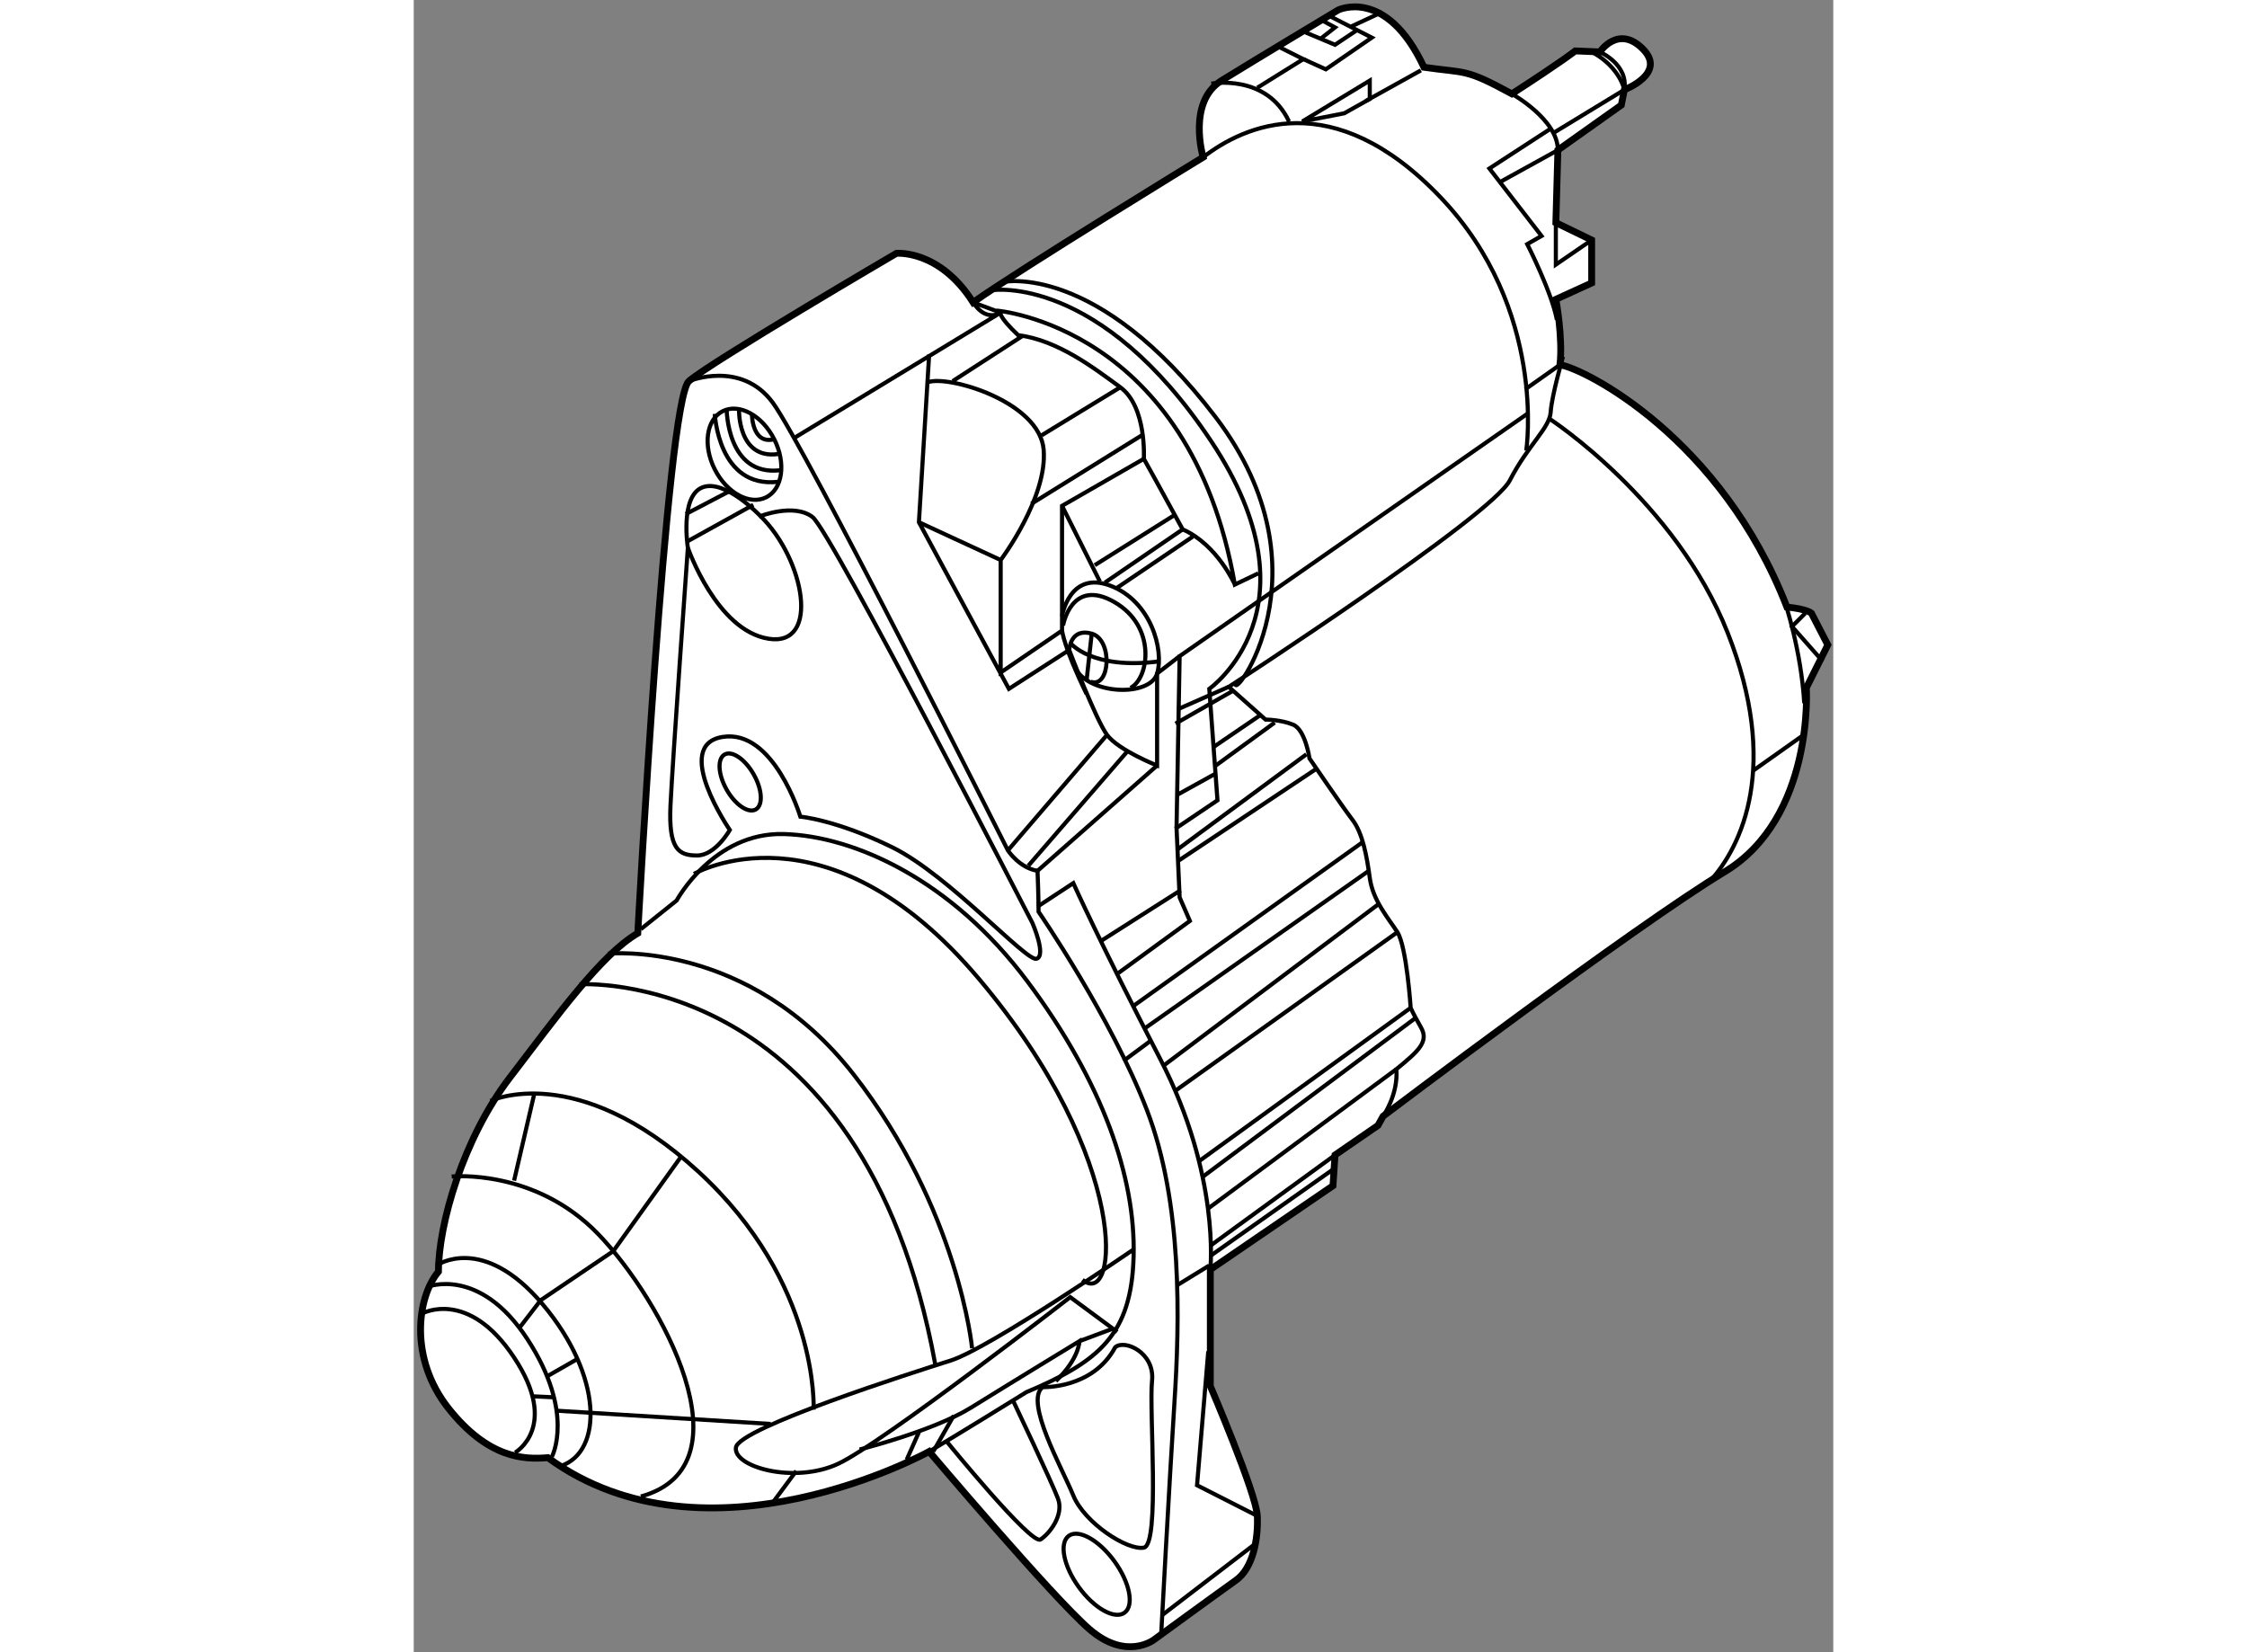 <?xml version="1.0" encoding="utf-8"?>
<!-- Generator: Adobe Illustrator 15.1.0, SVG Export Plug-In . SVG Version: 6.00 Build 0)  -->
<!DOCTYPE svg PUBLIC "-//W3C//DTD SVG 1.1//EN" "http://www.w3.org/Graphics/SVG/1.1/DTD/svg11.dtd">
<svg version="1.1" xmlns="http://www.w3.org/2000/svg" xmlns:xlink="http://www.w3.org/1999/xlink" x="0px" y="0px" width="244.8px"
	 height="180px" viewBox="89.808 14.513 103.76 120.767" enable-background="new 0 0 244.8 180" xml:space="preserve">
	
<rect x="89.808" y="14.513" width="103.76" height="120.767" fill="#808080" stroke="none"/>
	
<g><path fill="#FFFFFF" stroke="#000000" stroke-width="0.5" d="M106.185,82.724c0,0,2.093-38.932,3.737-40.353
			c1.643-1.42,15.169-9.34,15.169-9.34s3.138-0.3,5.604,3.585c3.363-2.39,16.813-10.61,16.813-10.61s-1.192-4.036,1.348-5.604
			c2.541-1.57,8.521-5.156,8.521-5.156s3.51-1.72,6.274,4.184c3.137,0.448,2.99,0.073,6.427,1.943
			c3.811-2.467,4.633-3.139,4.633-3.139l1.795,0.075c0,0,1.346-2.017,3.138-0.223c1.796,1.792-1.345,2.988-1.345,2.988l-0.225,1.121
			l-4.635,3.289l-0.148,5.305l2.617,1.27v3.139l-2.617,1.195c0,0,0.523,2.766,0.301,4.783c1.867,0.299,11.804,5.381,16.587,17.71
			c1.495,0.149,1.793,0.448,1.793,0.448l1.196,2.316l-1.568,3.139c0,0,0.598,9.49-5.977,13.451
			c-6.577,3.961-24.961,17.861-24.961,17.861l-0.372,0.673l-3.142,2.164L157,101.182l-8.966,6.128v8.518c0,0,3.36,7.847,3.435,9.491
			c0.076,1.644-0.298,3.81-1.568,4.707c-1.269,0.898-5.976,4.335-5.976,4.335s-2.018,1.569-4.709-0.748
			c-2.69-2.314-11.733-13.001-11.733-13.001s-16.214,8.966-27.872,0.447c-1.718,0.148-4.334,0.076-7.249-3.587
			c-2.913-3.663-2.315-8.145-0.747-10.013c0-3.436,1.793-9.715,5.231-14.198C100.283,88.778,103.496,84.293,106.185,82.724z"></path><path fill="none" stroke="#000000" stroke-width="0.3" d="M109.922,42.372c0,0,3.809-1.569,6.127,1.57
			c2.317,3.139,17.189,32.731,17.189,32.731s0.82,1.27,2.166,1.494c0.076,1.869,0.076,2.99,0.076,2.99s5.303,7.695,7.92,14.496
			c2.617,6.801,2.391,15.469,2.016,21.297c-0.373,5.829-0.971,16.965-0.971,16.965"></path><line fill="none" stroke="#000000" stroke-width="0.3" x1="144.519" y1="132.566" x2="151.246" y2="127.411"></line><polyline fill="none" stroke="#000000" stroke-width="0.3" points="151.469,125.318 147.063,123.077 147.884,113.289 		"></polyline><path fill="none" stroke="#000000" stroke-width="0.3" d="M148.034,107.31c0,0,0.748-6.874-3.663-15.394
			c-4.41-8.519-6.352-12.852-6.352-12.852l-2.615,1.718"></path><path fill="none" stroke="#000000" stroke-width="0.3" d="M160.661,96.102c0,0,1.121-1.57,0.972-3.438
			c1.645-1.346,2.394-2.017,1.794-3.063c-0.599-1.047-0.748-1.421-0.748-1.421s-0.296-4.483-0.97-5.529
			c-0.674-1.046-1.795-2.315-2.018-3.96c-0.225-1.644-0.527-3.289-1.271-4.259c-0.746-0.97-3.137-4.483-3.137-4.483
			s-0.299-2.093-1.194-2.466c-0.9-0.373-2.02-0.373-2.02-0.373l-2.691-2.392c0,0,19.206-12.478,20.55-15.095
			c1.346-2.616,2.913-3.81,2.987-5.006c0.076-1.197,0.898-4.035,0.898-4.035"></path><path fill="none" stroke="#000000" stroke-width="0.3" d="M132.864,35.124c0,0,6.874-1.496,15.544,9.863
			c8.667,11.358,1.045,21.072,1.492,19.429"></path><path fill="none" stroke="#000000" stroke-width="0.3" d="M132.115,35.722c0,0,7.846-1.197,15.992,11.058
			c8.145,12.256-0.148,18.084-0.148,18.084l0.598,8.146l-2.991,2.017l0.226,5.082l0.748,1.719l-5.23,3.811"></path><line fill="none" stroke="#000000" stroke-width="0.3" x1="140.111" y1="83.248" x2="145.865" y2="79.585"></line><line fill="none" stroke="#000000" stroke-width="0.3" x1="145.643" y1="76.597" x2="155.056" y2="69.648"></line><line fill="none" stroke="#000000" stroke-width="0.3" x1="145.717" y1="77.419" x2="155.806" y2="70.694"></line><polyline fill="none" stroke="#000000" stroke-width="0.3" points="145.565,75.027 145.791,62.474 171.197,44.764 		"></polyline><path fill="none" stroke="#000000" stroke-width="0.3" d="M171.126,47.454c0,0,1.569-10.313-6.278-18.532
			c-7.848-8.221-14.347-5.23-17.34-2.915"></path><path fill="none" stroke="#000000" stroke-width="0.3" d="M148.107,20.627c0,0,4.034-0.747,5.678,2.764"></path><polygon fill="none" stroke="#000000" stroke-width="0.3" points="154.758,23.391 159.689,20.403 159.689,21.747 157.822,22.794 
					"></polygon><line fill="none" stroke="#000000" stroke-width="0.3" x1="159.392" y1="21.897" x2="163.425" y2="19.656"></line><path fill="none" stroke="#000000" stroke-width="0.3" d="M173.141,24.214l5.157-3.139c0,0-0.3-1.57-2.242-2.69"></path><path fill="none" stroke="#000000" stroke-width="0.3" d="M176.505,18.31c0,0,2.096,0.896,1.793,2.765"></path><path fill="none" stroke="#000000" stroke-width="0.3" d="M172.915,23.915l-4.482,2.914l3.811,4.931l-1.046,0.598
			c0,0,1.794,3.512,2.167,5.531"></path><path fill="none" stroke="#000000" stroke-width="0.3" d="M169.105,27.876l4.333-2.391c0-2.241-3.361-4.11-3.361-4.11"></path><polyline fill="none" stroke="#000000" stroke-width="0.3" points="173.29,30.79 173.29,33.854 175.907,32.06 		"></polyline><line fill="none" stroke="#000000" stroke-width="0.3" x1="171.049" y1="42.971" x2="173.591" y2="41.177"></line><path fill="none" stroke="#000000" stroke-width="0.3" d="M172.841,45.136c0,0,9.191,5.979,13.004,15.62
			c3.811,9.639,1.121,15.617-1.421,18.308"></path><line fill="none" stroke="#000000" stroke-width="0.3" x1="187.712" y1="70.842" x2="191.299" y2="68.303"></line><path fill="none" stroke="#000000" stroke-width="0.3" d="M190.029,58.513c0,0,1.194,3.511,1.418,7.398"></path><polyline fill="none" stroke="#000000" stroke-width="0.3" points="191.521,59.335 190.551,60.307 192.793,62.847 		"></polyline><polyline fill="none" stroke="#000000" stroke-width="0.3" points="151.469,20.926 154.832,18.833 153.039,17.937 		"></polyline><polyline fill="none" stroke="#000000" stroke-width="0.3" points="154.832,18.833 156.476,19.58 159.837,17.264 156.624,15.62 		
			"></polyline><line fill="none" stroke="#000000" stroke-width="0.3" x1="158.346" y1="16.442" x2="160.588" y2="15.396"></line><polyline fill="none" stroke="#000000" stroke-width="0.3" points="154.832,16.815 157.147,17.786 158.718,16.741 		"></polyline><polyline fill="none" stroke="#000000" stroke-width="0.3" points="156.18,15.993 157.147,16.517 156.104,17.338 		"></polyline><path fill="none" stroke="#000000" stroke-width="0.3" d="M106.409,82.426l2.616-2.092c0,0,2.689-5.007,7.846-4.857
			c5.156,0.148,12.256,3.362,17.785,10.76c5.529,7.398,7.921,14.346,7.771,20.1c-0.148,5.756-2.541,7.698-7.846,9.938
			c-4.335,2.693-7.1,4.336-7.1,4.336"></path><line fill="none" stroke="#000000" stroke-width="0.3" x1="141.681" y1="92.065" x2="143.697" y2="90.571"></line><line fill="none" stroke="#000000" stroke-width="0.3" x1="142.428" y1="88.029" x2="159.164" y2="76.074"></line><line fill="none" stroke="#000000" stroke-width="0.3" x1="143.25" y1="89.675" x2="159.614" y2="78.166"></line><line fill="none" stroke="#000000" stroke-width="0.3" x1="144.669" y1="92.364" x2="160.287" y2="80.631"></line><line fill="none" stroke="#000000" stroke-width="0.3" x1="145.491" y1="94.231" x2="161.709" y2="82.649"></line><line fill="none" stroke="#000000" stroke-width="0.3" x1="147.212" y1="99.387" x2="162.679" y2="88.179"></line><line fill="none" stroke="#000000" stroke-width="0.3" x1="147.508" y1="100.509" x2="163.126" y2="88.852"></line><line fill="none" stroke="#000000" stroke-width="0.3" x1="147.806" y1="102.899" x2="161.633" y2="92.663"></line><line fill="none" stroke="#000000" stroke-width="0.3" x1="148.107" y1="105.517" x2="157.147" y2="98.939"></line><line fill="none" stroke="#000000" stroke-width="0.3" x1="148.107" y1="106.263" x2="157.223" y2="99.835"></line><line fill="none" stroke="#000000" stroke-width="0.3" x1="145.565" y1="72.637" x2="148.404" y2="71.067"></line><line fill="none" stroke="#000000" stroke-width="0.3" x1="148.257" y1="69.124" x2="151.768" y2="66.731"></line><line fill="none" stroke="#000000" stroke-width="0.3" x1="148.332" y1="70.543" x2="152.739" y2="67.33"></line><line fill="none" stroke="#000000" stroke-width="0.3" x1="145.643" y1="66.36" x2="149.378" y2="64.715"></line><line fill="none" stroke="#000000" stroke-width="0.3" x1="145.491" y1="67.404" x2="149.677" y2="65.014"></line><path fill="none" stroke="#000000" stroke-width="0.3" d="M149.826,57.242c0,0-1.27-2.914-3.813-4.035
			c-1.419-2.616-2.838-5.157-2.838-5.157s0.223-3.81-1.721-5.231c-1.941-1.419-4.556-3.437-7.471-3.81
			c-1.496-1.42-1.273-1.645-1.273-1.645l-0.297-0.149C132.414,37.215,146.539,38.337,149.826,57.242
			c1.718-0.822,1.718-0.822,1.718-0.822"></path><path fill="none" stroke="#000000" stroke-width="0.3" d="M132.711,37.364l-2.016-0.747
			C131.668,38.114,132.711,37.364,132.711,37.364l-15.018,9.117"></path><path fill="none" stroke="#000000" stroke-width="0.3" d="M127.482,40.429l-0.748,12.256l6.577,12.179l4.408-2.84
			c0,0,1.944,5.083,2.765,6.203c0.822,1.121,3.66,2.241,3.66,2.241v-6.725l1.647-1.27"></path><path fill="none" stroke="#000000" stroke-width="0.3" d="M127.408,42.446c1.494-0.523,8.144,1.421,8.443,4.932
			c0.297,3.513-3.141,8.071-3.141,8.071v8.221l4.485-3.065v-9.117l5.98-3.438"></path><line fill="none" stroke="#000000" stroke-width="0.3" x1="126.734" y1="52.685" x2="132.711" y2="55.449"></line><line fill="none" stroke="#000000" stroke-width="0.3" x1="134.953" y1="51.338" x2="143.023" y2="46.332"></line><line fill="none" stroke="#000000" stroke-width="0.3" x1="135.702" y1="46.332" x2="141.455" y2="42.819"></line><line fill="none" stroke="#000000" stroke-width="0.3" x1="129.2" y1="42.372" x2="134.283" y2="39.084"></line><path fill="none" stroke="#000000" stroke-width="0.3" d="M137.196,60.605c0,0,0.148,1.271,1.792,4.633"></path><path fill="none" stroke="#000000" stroke-width="0.3" d="M137.196,59.559c0,0,0.524-3.363,3.514-2.242
			c2.987,1.122,3.957,4.708,3.434,6.428c-0.521,1.719-4.931,1.567-5.976-0.374"></path><line fill="none" stroke="#000000" stroke-width="0.3" x1="137.196" y1="51.488" x2="139.961" y2="57.017"></line><line fill="none" stroke="#000000" stroke-width="0.3" x1="139.588" y1="55.824" x2="145.416" y2="52.16"></line><line fill="none" stroke="#000000" stroke-width="0.3" x1="140.336" y1="57.092" x2="146.014" y2="53.207"></line><line fill="none" stroke="#000000" stroke-width="0.3" x1="141.231" y1="57.467" x2="146.762" y2="53.73"></line><path fill="none" stroke="#000000" stroke-width="0.3" d="M137.72,62.024c0,0,0.074-1.644,1.645-1.195
			c1.568,0.448,1.345,4.035-0.074,3.512"></path><path fill="none" stroke="#000000" stroke-width="0.3" d="M137.271,60.233c0,0,0.598-3.513,3.736-1.72
			c3.137,1.793,2.54,5.605,1.194,6.277"></path><path fill="none" stroke="#000000" stroke-width="0.3" d="M137.794,61.502c0,0,1.569,2.017,6.575,1.344"></path><line fill="none" stroke="#000000" stroke-width="0.3" x1="138.988" y1="64.267" x2="139.365" y2="60.829"></line><path fill="none" stroke="#000000" stroke-width="0.3" d="M116.156,46.615c0.881,1.737,0.619,3.638-0.582,4.245
			c-1.203,0.607-2.884-0.308-3.765-2.045c-0.879-1.738-0.618-3.638,0.581-4.246C113.594,43.961,115.277,44.877,116.156,46.615z"></path><path fill="none" stroke="#000000" stroke-width="0.3" d="M111.814,44.766c0,0,0.246,5.462,4.625,4.964"></path><path fill="none" stroke="#000000" stroke-width="0.3" d="M112.682,44.442c0,0,0.025,4.884,3.887,4.446"></path><path fill="none" stroke="#000000" stroke-width="0.3" d="M113.581,44.415c0,0-0.108,3.697,2.854,3.286"></path><path fill="none" stroke="#000000" stroke-width="0.3" d="M114.531,44.834c0,0,0.014,2.201,1.626,1.782"></path><path fill="none" stroke="#000000" stroke-width="0.3" d="M115.153,52.237c0,0,2.466-0.973,3.811,0.074
			c1.345,1.046,16.065,29.666,16.065,29.666s1.047,2.391,0.3,2.616c-0.747,0.225-6.426-6.127-10.535-8.145
			c-4.112-2.018-6.726-2.242-6.726-2.242s-1.945-6.426-5.681-5.828c-3.737,0.597,0.524,6.8,0.524,6.8s-1.047,1.866-2.393,1.866
			c-1.344,0-2.092-0.448-1.943-3.66c0.149-3.213,1.27-18.831,1.27-18.831s-0.594-3.736,1.047-4.409
			C112.536,49.471,115.153,52.237,115.153,52.237z"></path><path fill="none" stroke="#000000" stroke-width="0.3" d="M109.846,54.552c0,0,2.094,6.054,5.904,6.65
			c3.811,0.597,2.617-5.829-0.597-8.966"></path><line fill="none" stroke="#000000" stroke-width="0.3" x1="109.771" y1="54.105" x2="114.629" y2="51.413"></line><line fill="none" stroke="#000000" stroke-width="0.3" x1="109.697" y1="52.086" x2="112.984" y2="50.367"></line><path fill="none" stroke="#000000" stroke-width="0.3" d="M110.295,78.39c0,0,9.64-5.604,20.848,7.697
			c11.209,13.3,10.166,24.137,7.55,21.971"></path><path fill="none" stroke="#000000" stroke-width="0.3" d="M142.352,105.889c0,0-10.458,7.174-13.299,8.072
			c-2.841,0.896-15.469,4.93-15.693,6.35c-0.225,1.421,4.257,2.693,7.471,1.196c3.214-1.494,16.963-12.18,16.963-12.18l3.438,2.539"></path><path fill="none" stroke="#000000" stroke-width="0.3" d="M119.037,117.546c0,0,0.45-9.267-8.442-17.411
			c-8.893-8.145-15.169-5.155-15.169-5.155"></path><path fill="none" stroke="#000000" stroke-width="0.3" d="M92.584,100.509c0,0,6.052-0.598,10.686,4.186
			c4.634,4.781,11.284,16.961,3.139,19.203"></path><path fill="none" stroke="#000000" stroke-width="0.3" d="M101.925,86.46c0,0,20.7-1.346,26.006,27.796"></path><path fill="none" stroke="#000000" stroke-width="0.3" d="M104.018,84.22c0,0,10.236-1.045,17.935,8.819
			c7.696,9.862,8.669,20.025,8.669,20.025"></path><line fill="none" stroke="#000000" stroke-width="0.3" x1="133.238" y1="76.672" x2="140.484" y2="68.228"></line><line fill="none" stroke="#000000" stroke-width="0.3" x1="134.73" y1="77.794" x2="141.978" y2="69.424"></line><line fill="none" stroke="#000000" stroke-width="0.3" x1="135.404" y1="78.166" x2="144.144" y2="70.469"></line><path fill="none" stroke="#000000" stroke-width="0.3" d="M114.655,71.113c0.631,1.106,0.7,2.256,0.153,2.566
			c-0.547,0.309-1.498-0.338-2.128-1.446c-0.628-1.109-0.696-2.26-0.151-2.569C113.076,69.355,114.027,70.002,114.655,71.113z"></path><path fill="none" stroke="#000000" stroke-width="0.3" d="M91.464,107.013c0,0,3.362-2.391,7.771,2.839
			c4.408,5.231,4.407,10.761,1.344,11.808"></path><path fill="none" stroke="#000000" stroke-width="0.3" d="M90.791,108.581c0,0,3.81-1.568,7.323,3.812s1.794,8.595,1.794,8.595"></path><path fill="none" stroke="#000000" stroke-width="0.3" d="M90.418,110.524c0,0,3.362-1.869,6.725,3.213
			c3.363,5.081,0.074,6.949,0.074,6.949"></path><line fill="none" stroke="#000000" stroke-width="0.3" x1="98.562" y1="116.577" x2="100.131" y2="116.651"></line><line fill="none" stroke="#000000" stroke-width="0.3" x1="99.609" y1="115.083" x2="101.702" y2="113.887"></line><polyline fill="none" stroke="#000000" stroke-width="0.3" points="97.591,111.496 99.087,109.552 104.392,105.965 
			109.323,99.091 		"></polyline><line fill="none" stroke="#000000" stroke-width="0.3" x1="97.143" y1="100.81" x2="98.639" y2="94.383"></line><line fill="none" stroke="#000000" stroke-width="0.3" x1="100.207" y1="117.624" x2="115.899" y2="118.596"></line><line fill="none" stroke="#000000" stroke-width="0.3" x1="116.049" y1="124.348" x2="117.767" y2="122.031"></line><path fill="none" stroke="#000000" stroke-width="0.3" d="M122.399,120.463c0,0,5.381-1.345,8.147-3.063
			c2.765-1.718,7.922-4.857,7.922-4.857s-0.004,1.271-1.722,2.915"></path><line fill="none" stroke="#000000" stroke-width="0.3" x1="138.469" y1="112.542" x2="140.859" y2="111.647"></line><line fill="none" stroke="#000000" stroke-width="0.3" x1="126.734" y1="119.194" x2="125.838" y2="121.211"></line><line fill="none" stroke="#000000" stroke-width="0.3" x1="129.275" y1="117.996" x2="127.78" y2="120.612"></line><line fill="none" stroke="#000000" stroke-width="0.3" x1="145.643" y1="108.434" x2="147.956" y2="107.013"></line><path fill="none" stroke="#000000" stroke-width="0.3" d="M128.753,119.864c0,0,6.2,7.623,6.873,7.175
			c0.675-0.448,1.721-1.795,1.273-2.989c-0.45-1.196-3.29-7.174-3.29-7.174"></path><path fill="none" stroke="#000000" stroke-width="0.3" d="M135.776,115.905c0,0,3.663,0.148,5.306-2.915
			c0.674-0.598,2.914,0.374,2.691,2.467c-0.225,2.091,0.598,11.956-0.598,12.18c-1.197,0.225-4.332-1.794-5.156-3.811
			C137.196,121.808,134.434,116.952,135.776,115.905z"></path><path fill="none" stroke="#000000" stroke-width="0.3" d="M141.027,128.638c1.126,1.553,1.455,3.235,0.736,3.754
			c-0.719,0.521-2.214-0.313-3.338-1.866c-1.127-1.552-1.453-3.232-0.736-3.753C138.407,126.251,139.903,127.088,141.027,128.638z"></path></g>


</svg>